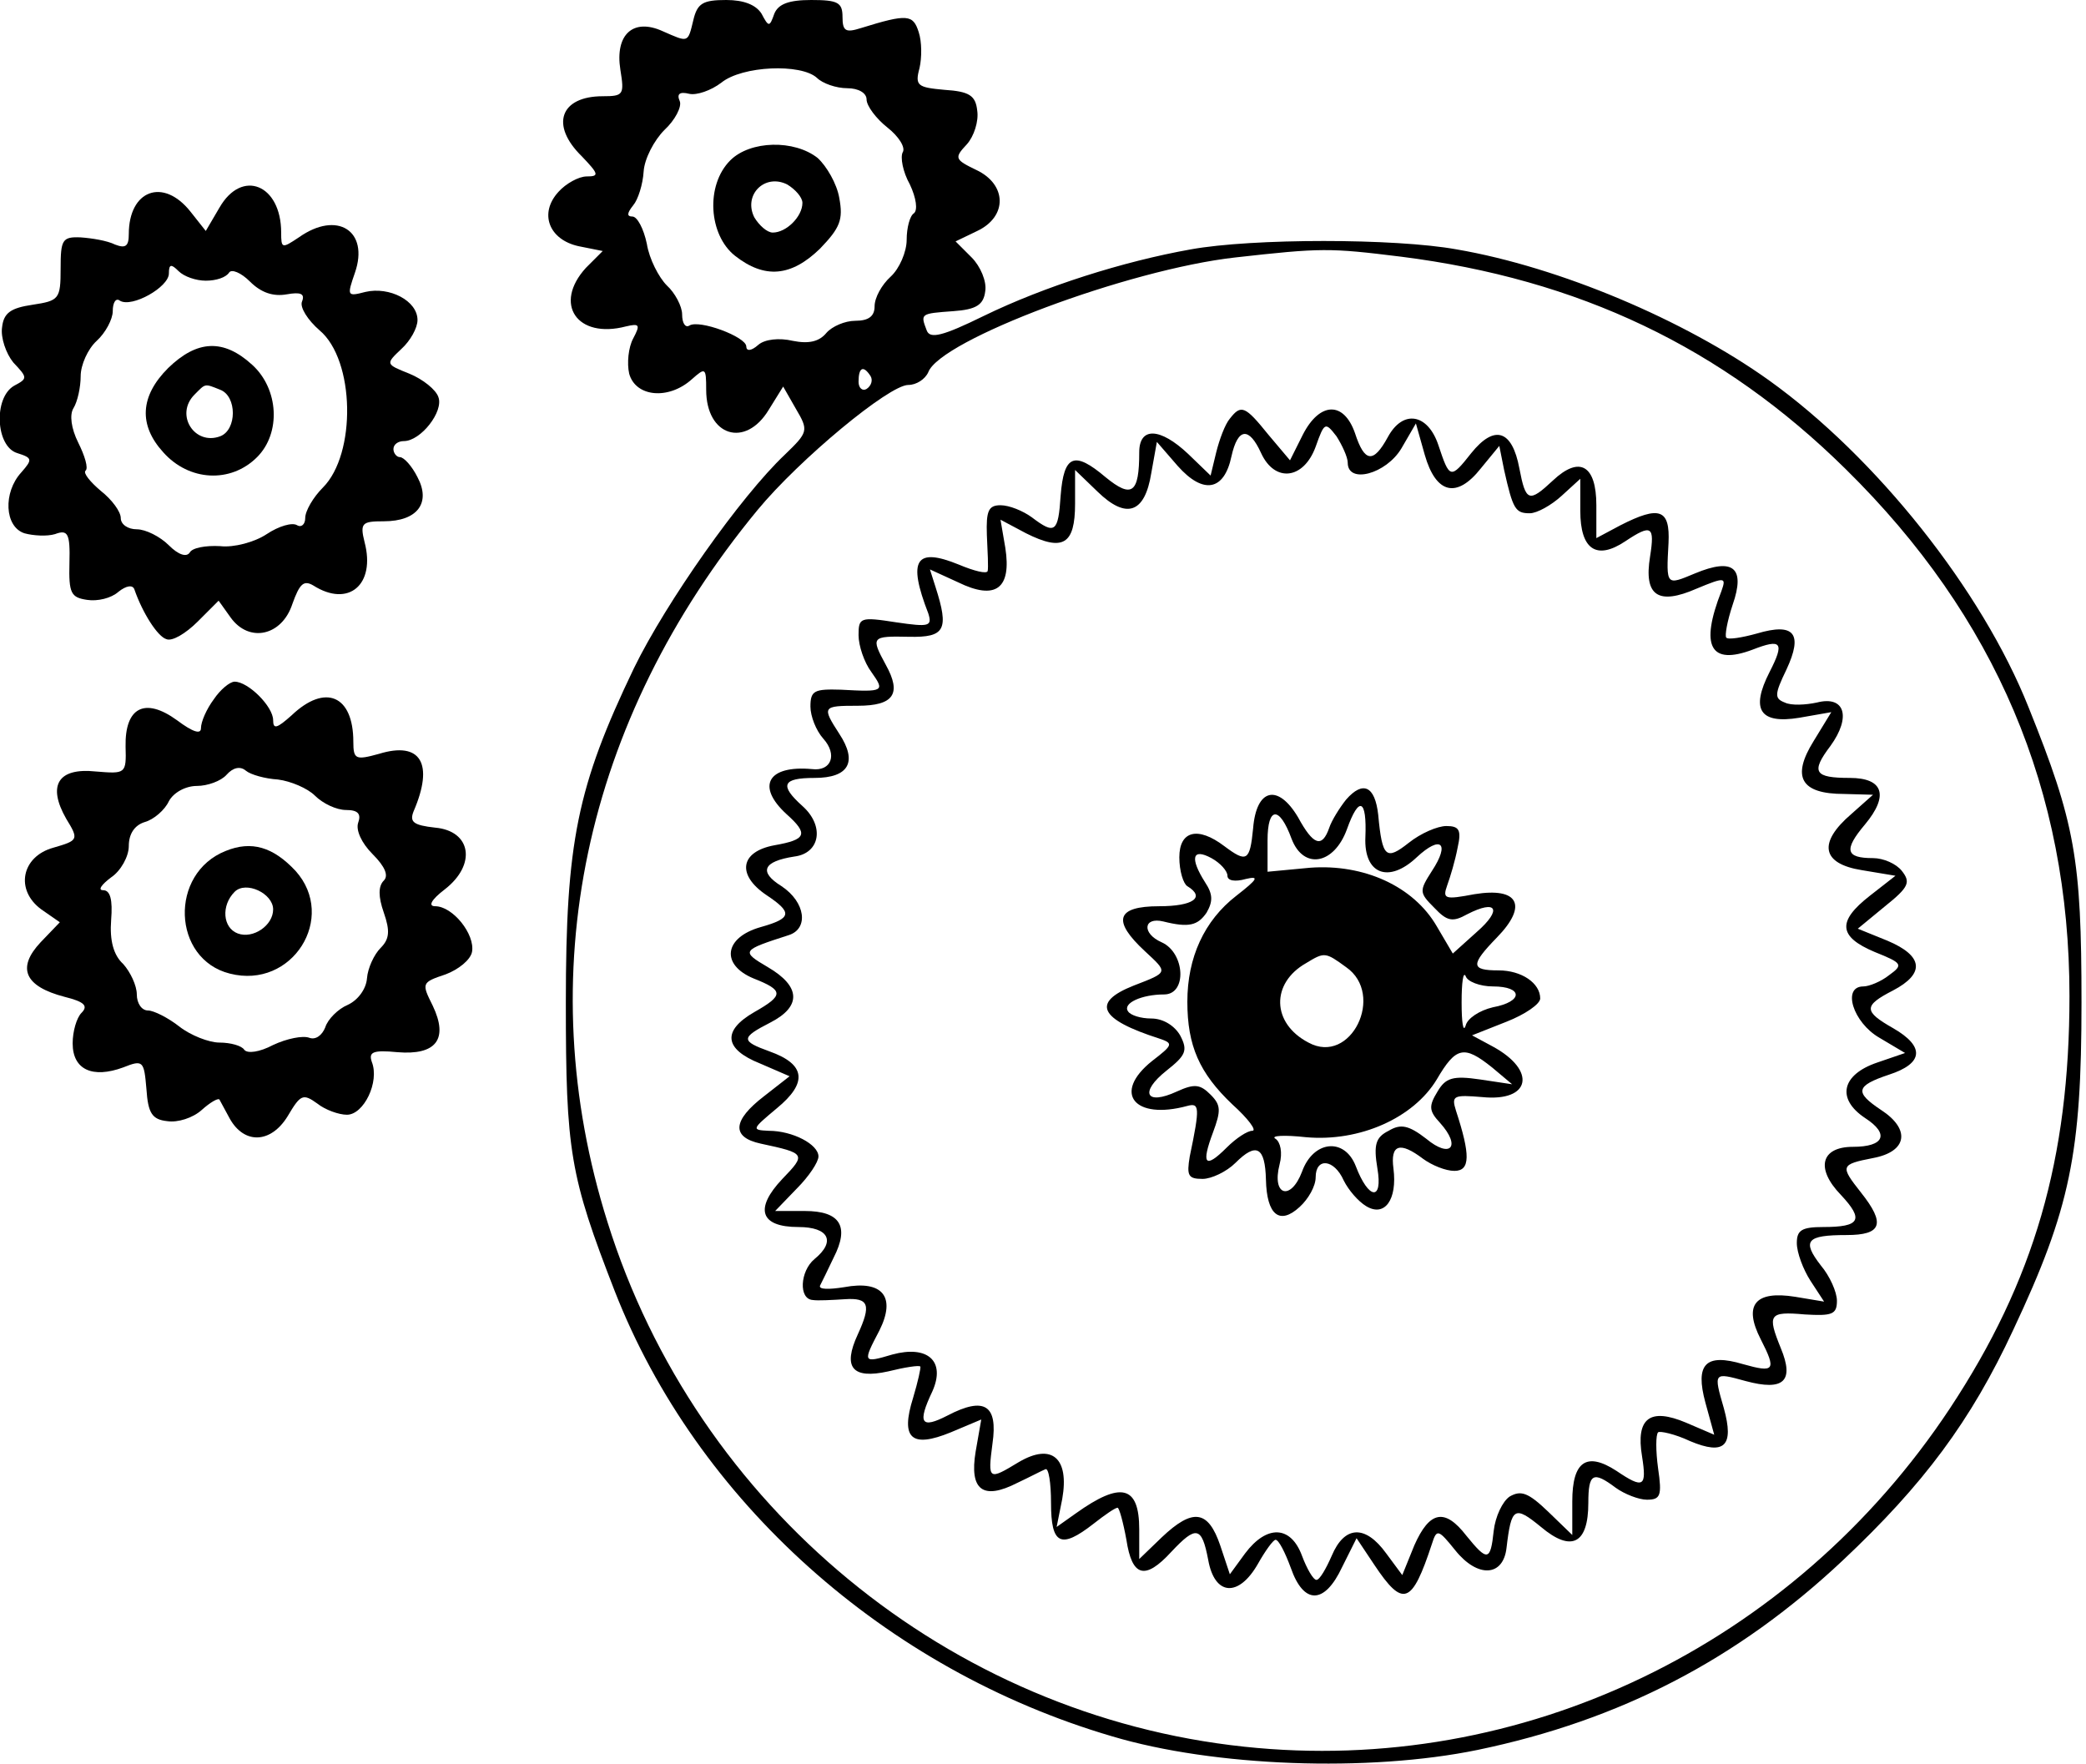 <?xml version="1.0" encoding="UTF-8" standalone="yes"?>
<svg version="1.0" xmlns="http://www.w3.org/2000/svg" width="68.635mm" height="58.049mm" viewBox="0 0 260 220" preserveAspectRatio="xMidYMid meet">
  <g transform="translate(0,220) scale(0.1,-0.1)" fill="#000000" stroke="none">
    <path d="M864 2175 c-7 -29 -6 -28 -38 -14 -37 17 -60 -4 -53 -48 5 -31 4 -33
-22 -33 -53 0 -66 -36 -26 -75 21 -22 22 -25 6 -25 -10 0 -26 -9 -35 -19 -25
-27 -12 -60 25 -68 l30 -6 -21 -21 c-41 -45 -11 -89 50 -73 17 4 18 2 9 -15
-6 -11 -8 -31 -5 -44 8 -29 49 -33 78 -7 17 15 18 15 18 -13 0 -58 49 -73 78
-25 l18 29 16 -28 c16 -27 15 -29 -14 -57 -55 -52 -148 -184 -188 -266 -71
-148 -85 -217 -85 -417 0 -186 5 -216 61 -360 102 -261 337 -472 620 -555 127
-38 320 -45 456 -17 178 37 324 113 455 236 101 95 160 174 213 288 71 151 85
220 85 408 0 179 -8 224 -66 368 -58 146 -190 312 -324 408 -105 75 -261 141
-389 163 -77 14 -255 14 -332 0 -84 -15 -182 -46 -258 -83 -51 -25 -67 -29
-71 -18 -8 21 -8 21 33 24 29 2 38 8 40 25 2 12 -6 31 -17 42 l-20 20 27 13
c38 18 37 58 -1 76 -27 13 -28 15 -12 32 9 10 15 29 13 42 -2 19 -10 24 -41
26 -33 3 -37 5 -31 27 3 13 3 33 -1 45 -7 22 -14 23 -72 5 -19 -6 -23 -4 -23
14 0 18 -6 21 -39 21 -28 0 -41 -5 -46 -17 -6 -17 -7 -17 -16 0 -7 11 -22 17
-44 17 -29 0 -36 -4 -41 -25z m154 -72 c7 -7 24 -13 38 -13 14 0 24 -6 24 -14
0 -8 12 -24 26 -35 14 -11 23 -25 19 -31 -3 -6 0 -24 9 -40 8 -17 10 -32 5
-36 -5 -3 -9 -18 -9 -33 0 -15 -9 -36 -20 -46 -11 -10 -20 -26 -20 -37 0 -12
-7 -18 -24 -18 -13 0 -29 -7 -36 -15 -9 -11 -22 -14 -42 -10 -17 4 -35 2 -43
-5 -9 -8 -15 -8 -15 -2 0 12 -59 34 -71 26 -5 -3 -9 3 -9 14 0 10 -9 27 -19
36 -10 10 -22 33 -25 52 -4 19 -12 34 -18 34 -7 0 -7 4 1 14 6 7 12 26 13 42
1 16 13 39 26 52 13 12 22 29 19 36 -4 9 0 12 12 9 9 -2 27 4 40 14 26 21 99
24 119 6z m728 -223 c222 -28 401 -113 555 -265 187 -184 279 -401 279 -657 0
-203 -44 -355 -149 -514 -196 -296 -534 -459 -880 -422 -368 39 -683 299 -794
654 -97 308 -30 625 187 888 52 63 164 156 188 156 10 0 21 7 25 16 15 40 249
128 383 143 107 12 117 12 206 1z m-661 -149 c3 -5 1 -12 -5 -16 -5 -3 -10 1
-10 9 0 18 6 21 15 7z"/>
    <path d="M910 2000 c-31 -31 -27 -93 6 -119 37 -29 70 -26 106 9 25 26 29 36
24 63 -3 18 -16 40 -27 50 -29 23 -84 22 -109 -3z m90 -53 c0 -17 -20 -37 -37
-37 -7 0 -17 9 -23 19 -14 28 13 55 41 41 10 -6 19 -16 19 -23z"/>
    <path d="M1533 1678 c-6 -7 -13 -26 -17 -42 l-7 -29 -28 27 c-35 33 -61 34
-61 2 0 -51 -9 -58 -42 -31 -39 33 -52 28 -56 -23 -3 -46 -7 -49 -36 -27 -11
8 -28 15 -39 15 -15 0 -18 -7 -17 -37 1 -21 2 -41 1 -45 -1 -4 -17 0 -36 8
-54 22 -64 6 -38 -61 5 -16 1 -17 -40 -11 -45 7 -47 6 -47 -16 0 -13 7 -34 16
-46 17 -24 16 -25 -38 -22 -33 1 -38 -1 -38 -21 0 -12 7 -30 16 -40 18 -20 10
-41 -14 -38 -55 5 -70 -21 -32 -56 28 -25 25 -32 -15 -39 -43 -8 -47 -37 -10
-62 33 -22 32 -29 -7 -40 -46 -13 -50 -47 -9 -64 38 -15 38 -21 1 -42 -40 -23
-38 -46 7 -64 l37 -16 -32 -25 c-39 -30 -41 -51 -4 -59 56 -12 57 -13 27 -44
-35 -37 -28 -60 20 -60 38 0 47 -18 20 -40 -18 -15 -20 -50 -2 -51 6 -1 24 0
40 1 30 2 33 -7 16 -44 -19 -41 -7 -56 38 -46 20 5 39 8 40 6 1 -1 -3 -19 -9
-39 -16 -51 -2 -63 47 -43 l38 16 -7 -40 c-8 -48 9 -61 52 -39 15 7 30 15 35
17 4 2 7 -17 7 -42 0 -52 12 -58 53 -26 14 11 27 20 30 20 2 0 7 -18 11 -40 7
-46 23 -51 56 -15 31 33 38 32 46 -10 8 -45 38 -47 62 -5 9 16 19 30 22 30 4
0 12 -16 19 -35 16 -46 42 -46 64 1 l18 36 22 -33 c36 -54 47 -50 72 26 6 19
8 18 29 -8 28 -35 60 -33 64 3 6 51 10 53 43 26 38 -32 59 -21 59 30 0 37 6
40 34 19 11 -8 29 -15 39 -15 17 0 19 5 14 39 -3 22 -3 42 0 45 2 2 21 -2 40
-11 43 -18 55 -6 42 41 -13 45 -13 45 27 34 48 -13 61 0 44 41 -17 42 -15 46
30 42 34 -2 40 0 40 17 0 11 -9 31 -20 44 -24 31 -18 38 32 38 44 0 49 14 18
53 -26 33 -26 35 15 43 43 8 47 36 10 60 -33 22 -32 30 10 44 43 14 45 35 5
58 -37 21 -37 28 0 47 40 21 38 43 -7 62 l-37 15 34 28 c30 24 32 30 21 44 -7
9 -23 16 -36 16 -34 0 -37 10 -10 42 30 36 23 58 -19 58 -44 0 -49 7 -24 40
26 36 18 63 -17 54 -14 -3 -32 -4 -40 0 -13 5 -13 10 2 41 21 45 10 59 -37 45
-18 -5 -36 -8 -38 -5 -2 2 1 20 8 41 16 46 1 59 -47 39 -36 -15 -36 -16 -33
38 2 42 -11 47 -60 22 l-30 -16 0 41 c0 50 -21 62 -54 31 -30 -28 -34 -27 -42
15 -9 48 -31 55 -60 19 -26 -33 -27 -32 -41 10 -13 39 -44 45 -63 10 -18 -33
-29 -32 -41 5 -14 40 -44 39 -65 -2 l-16 -32 -27 32 c-29 36 -34 38 -48 20z
m147 -55 c0 -27 48 -14 67 18 l18 31 11 -39 c14 -49 40 -55 70 -17 l23 28 6
-30 c11 -49 14 -54 32 -54 9 0 27 10 40 22 l23 21 0 -40 c0 -48 20 -62 56 -38
33 22 37 19 31 -19 -8 -49 10 -61 58 -40 36 15 37 14 31 -3 -27 -69 -14 -93
39 -73 36 14 40 9 21 -28 -24 -47 -12 -65 37 -57 l40 7 -22 -36 c-28 -45 -16
-66 38 -66 l36 -1 -27 -24 c-42 -36 -37 -62 13 -70 l42 -7 -32 -25 c-41 -32
-39 -51 6 -70 35 -14 36 -16 18 -29 -10 -8 -25 -14 -32 -14 -27 0 -13 -45 20
-64 l32 -19 -35 -12 c-44 -15 -51 -45 -15 -69 31 -20 24 -36 -15 -36 -40 0
-47 -27 -15 -60 29 -31 24 -40 -22 -40 -27 0 -33 -4 -33 -20 0 -12 8 -33 17
-47 l17 -26 -36 6 c-50 8 -65 -10 -43 -53 20 -39 17 -42 -22 -31 -47 14 -60 0
-47 -48 l11 -40 -35 15 c-45 19 -63 6 -55 -42 6 -38 2 -41 -32 -18 -37 24 -55
12 -55 -38 l0 -42 -30 29 c-25 24 -34 27 -48 19 -9 -6 -18 -25 -20 -43 -4 -38
-8 -38 -34 -6 -27 35 -46 31 -65 -12 l-15 -37 -20 27 c-26 36 -52 35 -68 -3
-7 -16 -15 -30 -19 -30 -4 0 -12 14 -18 30 -14 38 -44 39 -71 3 l-19 -26 -12
36 c-15 44 -34 47 -73 10 l-28 -27 0 37 c0 55 -23 60 -79 20 l-24 -17 7 35 c9
51 -13 70 -54 46 -38 -23 -39 -23 -33 23 7 48 -10 59 -56 35 -33 -17 -38 -10
-19 30 17 38 -6 58 -50 46 -37 -11 -37 -10 -16 30 21 42 4 63 -44 54 -19 -3
-32 -3 -30 2 2 4 10 20 17 35 20 39 8 58 -36 58 l-37 0 27 28 c15 15 27 33 27
40 0 15 -32 32 -62 32 -22 1 -21 2 10 28 39 32 36 55 -9 71 -36 13 -36 17 1
36 39 20 38 45 -3 69 -34 20 -33 21 26 40 25 8 21 41 -9 61 -29 18 -23 31 16
37 32 4 38 38 10 63 -29 26 -25 35 15 35 43 0 54 20 31 55 -22 34 -21 35 23
35 45 0 55 15 35 51 -19 35 -18 36 29 35 45 -1 50 9 33 62 l-7 22 35 -16 c47
-23 67 -8 59 43 l-6 35 32 -17 c46 -23 61 -14 61 37 l0 42 28 -27 c36 -35 59
-27 67 23 l7 39 26 -30 c32 -36 58 -31 67 12 8 36 22 37 37 4 17 -37 53 -33
68 8 11 31 12 31 26 13 7 -11 14 -26 14 -33z"/>
    <path d="M1678 1203 c-8 -10 -18 -26 -21 -35 -9 -26 -20 -22 -39 13 -25 42
-52 36 -56 -14 -4 -41 -8 -43 -36 -22 -33 25 -56 19 -56 -14 0 -17 5 -33 10
-36 23 -14 7 -25 -35 -25 -54 0 -59 -18 -18 -56 29 -27 30 -26 -14 -43 -53
-21 -43 -42 32 -66 18 -6 17 -8 -9 -28 -50 -40 -22 -74 44 -56 15 4 16 -1 3
-63 -4 -24 -2 -28 16 -28 11 0 30 9 41 20 26 26 37 20 38 -21 1 -44 17 -57 42
-34 11 10 20 26 20 37 0 25 23 23 35 -4 6 -12 18 -26 28 -32 23 -14 39 8 34
47 -4 30 8 34 37 12 11 -8 28 -15 39 -15 20 0 20 20 2 75 -6 19 -3 20 33 17
60 -6 68 33 13 63 l-26 14 43 17 c23 9 42 22 42 29 0 19 -23 35 -52 35 -35 0
-35 7 -2 41 39 40 27 63 -28 54 -37 -7 -40 -6 -34 11 4 11 10 31 13 47 5 22 2
27 -14 27 -11 0 -32 -9 -47 -21 -28 -22 -33 -19 -38 35 -4 36 -19 43 -40 19z
m24 -47 c-2 -46 29 -58 64 -25 30 28 42 18 19 -17 -16 -25 -16 -27 3 -46 16
-17 23 -18 41 -8 37 19 44 6 12 -22 l-30 -27 -20 34 c-29 50 -91 78 -158 73
l-53 -5 0 39 c0 43 15 43 30 2 15 -39 53 -32 69 12 15 42 25 38 23 -10z m-172
-48 c0 -6 9 -8 23 -4 17 4 15 0 -12 -21 -40 -31 -61 -77 -61 -132 0 -55 15
-89 56 -128 20 -18 31 -33 25 -33 -6 0 -20 -9 -32 -21 -27 -27 -32 -21 -17 19
10 27 10 34 -3 47 -13 13 -20 14 -42 4 -39 -18 -47 -1 -13 26 24 19 27 25 17
44 -7 12 -21 21 -36 21 -13 0 -26 4 -29 9 -7 10 17 21 45 21 29 0 26 52 -3 65
-25 11 -23 32 2 26 32 -8 43 -5 54 11 8 14 8 23 -2 38 -19 30 -16 43 8 30 11
-6 20 -16 20 -22z m148 -114 c49 -34 6 -123 -47 -94 -46 24 -47 74 -3 99 23
14 24 14 50 -5z m183 -24 c38 0 38 -19 0 -26 -17 -4 -32 -14 -34 -23 -3 -9 -5
4 -5 29 0 25 2 39 5 33 2 -7 18 -13 34 -13z m-1 -101 l25 -21 -40 6 c-34 5
-43 2 -53 -15 -11 -18 -11 -24 3 -39 27 -30 13 -45 -17 -20 -22 17 -32 19 -47
10 -16 -8 -19 -17 -14 -47 7 -41 -11 -39 -27 3 -14 36 -53 32 -67 -7 -14 -37
-38 -30 -28 9 4 15 1 28 -5 32 -7 4 11 5 38 2 67 -6 134 24 163 72 24 41 34
43 69 15z"/>
    <path d="M273 1941 l-17 -29 -19 24 c-34 43 -77 27 -77 -28 0 -15 -4 -18 -17
-13 -10 5 -29 8 -43 9 -23 1 -25 -3 -25 -39 0 -38 -2 -40 -35 -45 -27 -4 -36
-10 -38 -28 -2 -13 5 -33 14 -44 18 -19 18 -20 1 -29 -26 -15 -23 -76 4 -84
19 -6 19 -8 5 -24 -23 -25 -21 -68 4 -76 11 -3 28 -4 38 -1 16 6 19 1 18 -36
-1 -38 2 -43 22 -46 13 -2 30 2 39 10 10 8 18 9 20 3 10 -29 29 -59 40 -62 7
-3 24 7 39 22 l26 26 15 -21 c23 -32 64 -23 77 17 9 25 14 30 26 23 44 -28 78
1 64 54 -6 24 -3 26 24 26 42 0 59 23 42 55 -7 14 -17 25 -22 25 -4 0 -8 5 -8
10 0 6 6 10 13 10 21 0 50 37 43 55 -3 9 -19 22 -36 29 -30 12 -30 12 -10 31
11 10 20 26 20 36 0 24 -35 42 -65 35 -23 -6 -23 -5 -13 24 18 52 -22 78 -70
44 -21 -14 -22 -14 -22 6 0 60 -49 80 -77 31z m-17 -91 c13 0 25 4 29 10 3 5
15 0 26 -11 14 -14 29 -19 46 -16 17 3 23 1 19 -9 -3 -7 7 -23 22 -36 44 -37
46 -154 4 -196 -12 -12 -22 -29 -22 -38 0 -8 -5 -12 -10 -9 -6 4 -23 -1 -38
-11 -15 -10 -41 -17 -58 -15 -18 1 -35 -2 -38 -8 -4 -6 -14 -3 -26 9 -11 11
-29 20 -40 20 -11 0 -20 6 -20 14 0 8 -11 23 -25 34 -13 11 -22 22 -19 25 4 3
-1 19 -9 35 -9 18 -11 35 -6 43 5 8 9 26 9 40 0 14 9 34 20 44 11 10 20 27 20
37 0 11 4 17 9 13 15 -9 61 17 61 34 0 12 3 12 12 3 7 -7 22 -12 34 -12z"/>
    <path d="M209 1741 c-35 -35 -37 -71 -6 -105 32 -36 84 -39 117 -6 30 30 27
85 -6 115 -36 33 -69 31 -105 -4z m65 -27 c21 -8 21 -50 0 -58 -32 -12 -57 27
-32 52 14 14 12 14 32 6z"/>
    <path d="M266 1328 c-9 -12 -16 -28 -16 -36 0 -8 -10 -5 -30 10 -40 29 -65 16
-64 -33 1 -34 0 -34 -37 -31 -47 5 -61 -17 -37 -59 16 -26 15 -27 -16 -36 -40
-11 -48 -53 -15 -77 l23 -16 -24 -25 c-30 -32 -20 -55 30 -68 24 -6 30 -11 21
-20 -6 -6 -11 -23 -11 -38 0 -33 25 -44 63 -30 25 10 26 8 29 -27 2 -30 7 -38
26 -40 13 -2 32 4 43 14 10 9 20 15 22 13 1 -2 7 -13 13 -24 18 -32 51 -31 72
3 16 27 19 29 37 16 10 -8 27 -14 37 -14 21 0 41 41 31 66 -4 12 1 15 32 12
48 -4 64 16 44 58 -14 28 -14 29 16 39 16 6 31 18 33 28 4 22 -24 57 -46 57
-9 0 -5 8 12 21 40 31 33 73 -12 77 -27 3 -32 7 -27 20 26 60 9 88 -43 72 -29
-8 -32 -7 -32 15 0 58 -35 73 -77 33 -18 -16 -23 -18 -23 -6 0 17 -31 48 -48
48 -6 0 -18 -10 -26 -22z m80 -100 c16 -2 37 -11 46 -20 10 -10 27 -18 39 -18
15 0 19 -5 15 -16 -3 -9 4 -25 18 -39 16 -16 20 -27 14 -33 -7 -7 -7 -20 0
-40 8 -23 7 -33 -4 -44 -8 -8 -16 -25 -17 -38 -1 -13 -11 -27 -24 -33 -12 -5
-25 -18 -28 -28 -4 -10 -12 -16 -20 -13 -8 3 -28 -1 -45 -9 -17 -9 -32 -11
-36 -6 -3 5 -17 9 -31 9 -13 0 -36 9 -50 20 -14 11 -32 20 -39 20 -8 0 -14 9
-14 20 0 11 -8 28 -17 38 -12 11 -17 29 -15 55 2 25 -1 37 -10 37 -7 0 -2 7
10 16 12 8 22 26 22 39 0 15 7 26 20 30 11 3 25 15 30 26 6 11 21 19 35 19 13
0 30 6 37 14 8 9 17 11 24 5 6 -5 24 -10 40 -11z"/>
    <path d="M281 1139 c-71 -28 -67 -135 5 -153 78 -20 134 70 82 128 -28 30 -55
38 -87 25z m59 -73 c0 -20 -25 -37 -44 -30 -19 7 -21 35 -4 52 14 14 48 -2 48
-22z"/>
  </g>
</svg>